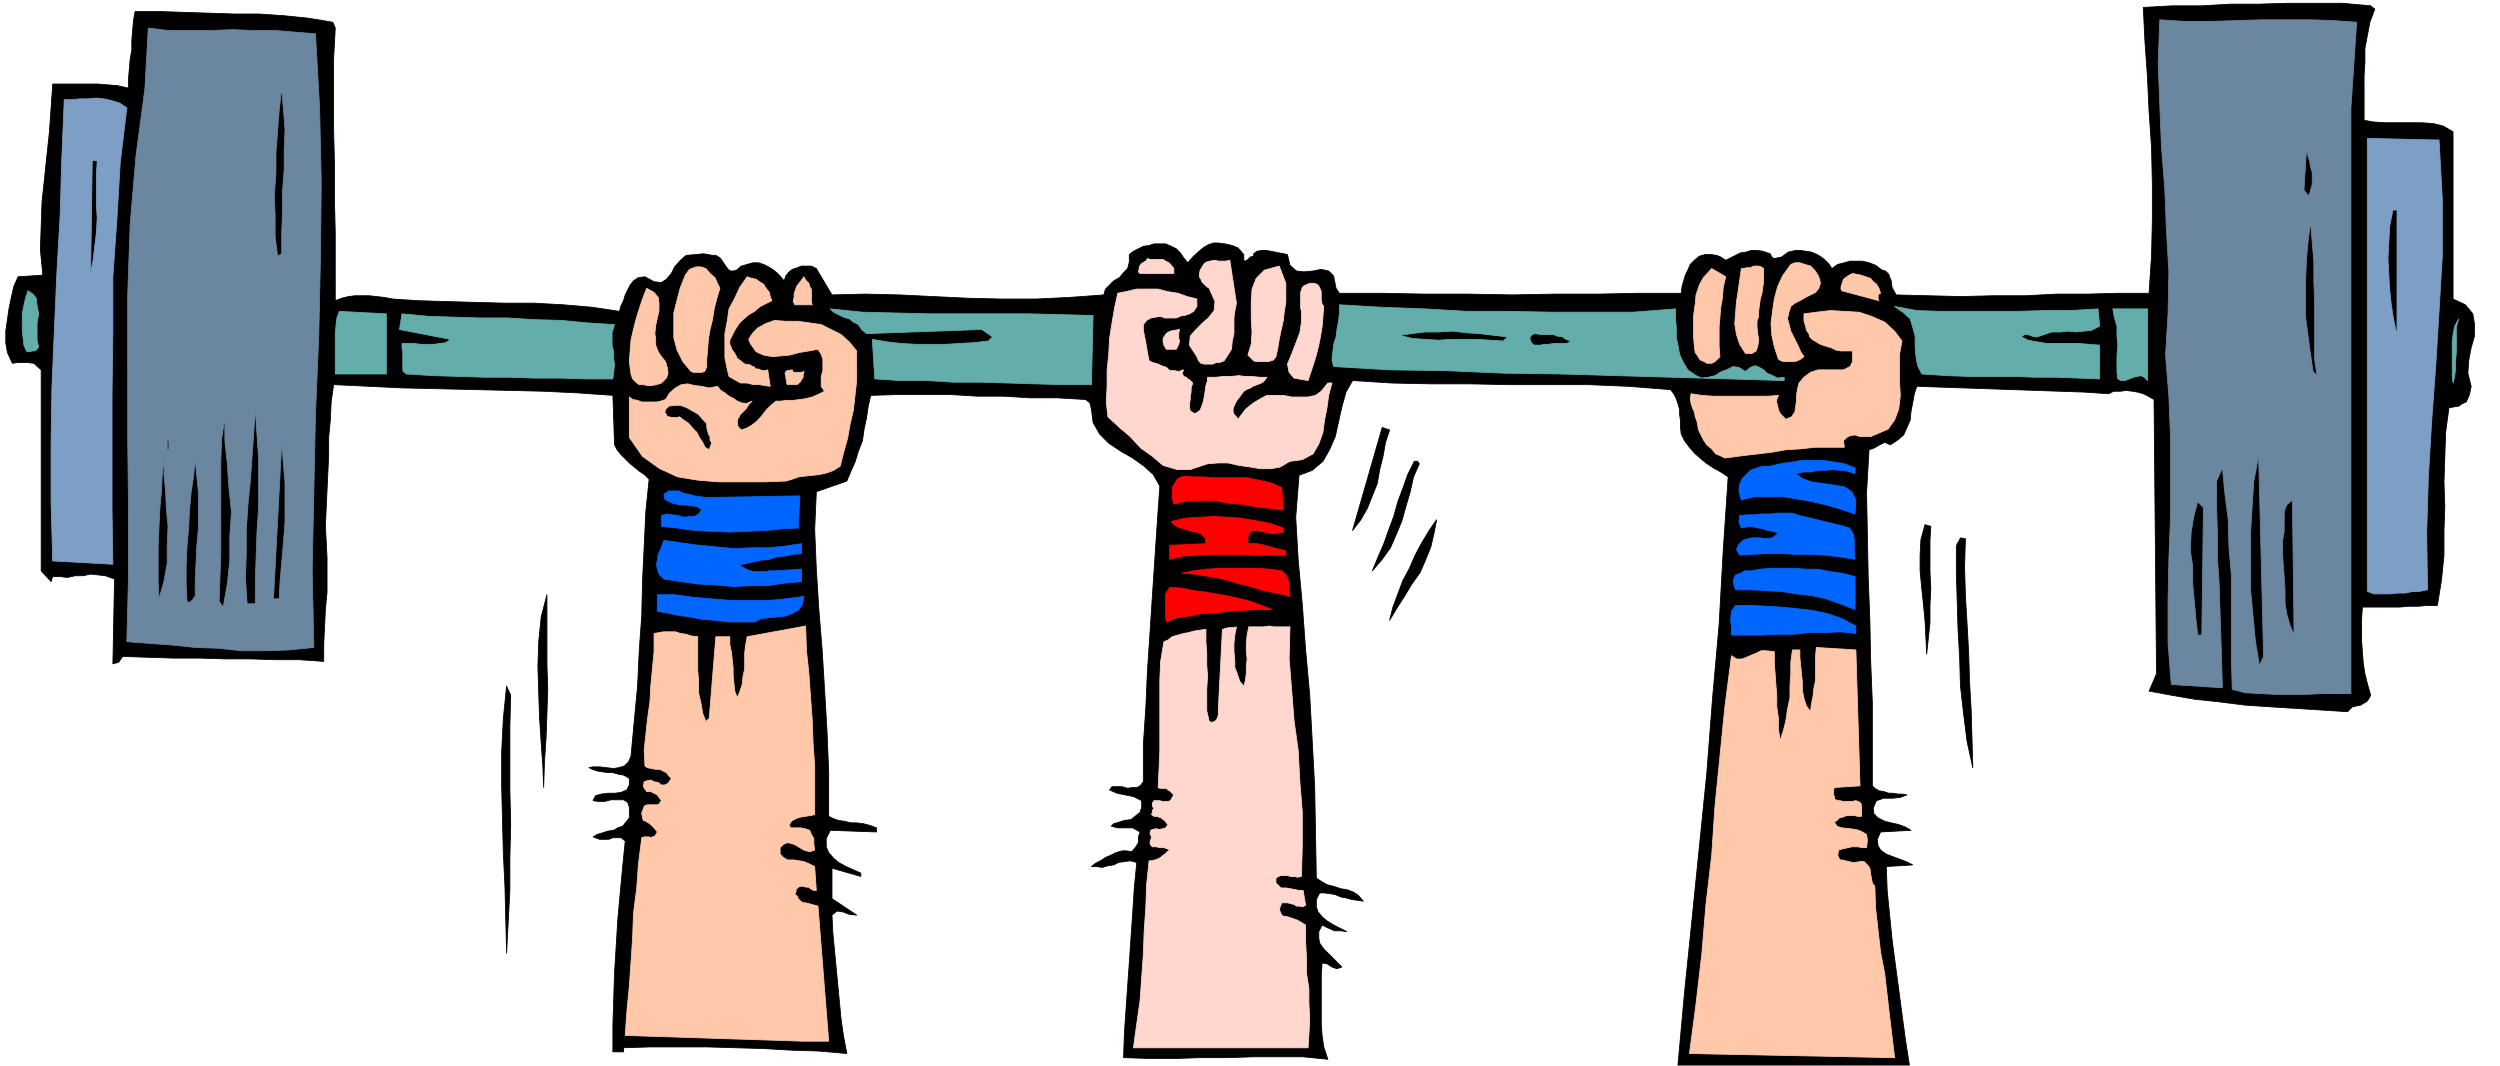 <svg xmlns="http://www.w3.org/2000/svg" fill-rule="evenodd" height="209.109" preserveAspectRatio="none" stroke-linecap="round" viewBox="0 0 3035 1294" width="490.455"><style>.brush0{fill:#fff}</style><path d="m2883 11-6 16-3 16-3 16v17l-1 16v54l11 2 15 1h44l14 1 12 3 12 7v203l15 7 9 11 2 12v15l-4 14-3 16-1 15 4 16-2 10-4 9-5 2-4 3-6 1-6 1-4 30-1 30-1 30 1 30-1 29v30l-3 30-5 31h-12l-11 1h-12l-11 1h-45l-1 14v27l1 14 1 13 2 13 3 12 4 14-2 4-3 4-4 2-3 2-10 2-6 6-32-2-31-2-32-2-30-2-31-4-29-3-29-5-27-5 9-21-3-333-7-4-6-3-7-2-6-1-8-1-7 1h-8l-6 3-30-2-29-1-29-1-29-1-29-1-29-1-29-1-29-1-3 9-2 11-2 10-1 11-4 9-4 9-7 6-9 6-7-3-6 3-7 4-6 2-3 52 1 52 1 51 2 52 1 50 2 50v101l3 3 5 3 6 1 6 2h5l6 1h5l6 1-8 3-9 1h-11l-9 3-4 9 1 7 5 5 8 4 8 2 9 2 8 3 7 4-37 2-4 9 1 8 3 5 7 5 8 3 8 3 8 3 8 4-32 2 1 29 3 30 3 30 4 30 4 30 4 30 4 30 5 32h-281l8-88 9-88 9-89 9-89 7-91 8-90 5-90 6-89-9-6-9-5-9-6-6-5-8-7-6-7-6-8-4-8-1-9v-8l-1-7v-6l-2-7-2-6-3-6-4-5-51-4-48-2h-96l-48-1h-47l-48-1-48-3-8 14-5 18-4 18-4 18-7 16-8 14-13 11-16 6-4 51 3 52 5 54 4 55 5 55 3 55 3 56 1 55 1 56 6 4 7 4 8 2 9 3 7 1 8 3 6 4 6 7-7-1-7-1-7-2-6-1-7-3-6-1-7-1h-6l-4 8v9l2 6 6 7 5 4 8 5 8 4 8 4-7-1h-8l-9-4-6-3-4 8v8l1 6 5 7 5 5 6 6 5 5 6 6-6 2-6-2-6-4-6-1-1 15v59l1 14 2 14 5 15-30-3h-61l-31 1h-32l-31 1h-32l-31-1 1-30 2-29 2-29 2-28 2-30 2-29 2-31 3-31-8-2-7 1-7 1-6 3-7 1-7 2-7-1h-6l5-4 6-3 6-4 7-3 6-3 7-2h6l6 1 5-6 3-5v-7l2-6-9-5h-18l-8-2 3-3 7-2 6-2 8-1 5-4 6-5 2-6v-8l-10-5-10-2-10-2-9-4 3-4h12l7 2 6-1h6l4-3 3-4v-45l3-45 2-45 3-45 3-46 3-45 3-45 3-43-8-14-11-10-14-10-14-8-15-10-11-11-8-14-2-16-2-8-5-4-34-2h-33l-32-2h-32l-33-2h-65l-32 1-3 13-2 14-3 14-2 14-5 13-4 13-5 11-5 12-37 13-2 46 2 48 3 48 4 49 3 49 3 51 2 50v53l6 3 6 2 7 1 8 2h7l8 1 8 2 8 3v5l-56-2-5 10v10l3 7 6 7 6 5 9 5 9 4 9 4v4l-35-10v37l30 20-9-1-8-3-7-1-6 5 1 21 2 21 2 21 2 21 2 21 2 21 3 21 4 21-34-3-33-1-34-2-34-1-35-1h-68l-33 1v5h-13v-32l1-32 1-32 2-32 2-33 3-33 3-32 3-30-5-4h-10l-5 2h-11l-8-3 5-3 7-2 6-2 7-1 5-3 6-2 4-5 4-5v-13l-2-6-5-3h-15l-8 2h-8l-6-1 3-6 7-2 8-1h9l7-1 7-3 3-6v-8l-7-4-6-1-7-2h-6l-7-1-6-1-6-2-4-2 5-1h8l8 1 9 1 6-1 7-2 5-5 3-7 4-43 4-42 2-43 3-42 1-43 2-42 2-42 4-39-6-6-6-4-6-5-5-4-6-6-5-5-5-6-3-6-2-60-43-3-42-2-42-1-42-1-43-1-43-1-42-2-42-2-3 21-1 22-2 21v22l-1 21-1 21-1 22-1 22 1 18 1 20v42l-2 21-1 21-1 21v21l-29-2h-29l-31-1h-30l-32-1h-32l-31-1-30-1-5 7-7 2 2-103-11-4-9-1-9-1-9 2H91l-9 2-9-1h-9l-1 3-1 3-12-13V449l-9-8-9-1h-9l-8 1-6-13-2-12v-14l2-14 2-14 3-14 3-13 5-11 30-2-3-31 1-29 1-29 3-28 3-29 3-28 2-29 2-29h55l12 1 12 1 13 3V95l1-11 1-12 2-11V49l1-12 1-12 2-11h30l30 1 30 1 31 1h29l30 2 30 3 30 5 3 7-2 38v83l1 43v42l1 43v82l8-3 8-2 8-1h17l9 1 9 1 11 2 30 2 33 1 35 1 37 1h36l36 2 35 3 33 5 2-7 3-6 2-7 3-6 3-6 4-5 6-4 8-1 11 6 9 1 6-4 6-7 4-8 7-8 7-6 12-1 9-1 11 2h4l5 3 3 4 4 6 3 4 3 2h3l4-1 6-5 7-2 7-2h7l6 2 6 3 5 3 5 4 4 4 5 6 2-6 4-5 4-3 6-2 5-2h12l6 3 19 32 40-1 42 1 41 2 42 2 41 1h42l41-2 41-3 2-7 5-5 5-5 7-4 5-6 5-5 2-8v-9l5-4 6-3 6-3 7-1 6-2h14l7 3 6 3 5 5 4 6 5 6 7-8 9-8 4-3 5-3 6-2h6l8 1 9 2 7 3 7 8v7l2 1 3-2 3-3 4-1v-3l4-3 6-1h5l6 1 10 2 10 2 3 13 8 7 9 1 11-1 10-2 9 2 6 6 3 15 4 6h51l52 1h53l54 1 52-1h52l50-1h51l1-8 2-7 2-7 3-6 3-7 5-5 6-5 7-2h7l7 1 5 2 6 4 6-3 6-3 6-3 7-1 6-2h7l7 1 9 3 2 4 3 2 4-1 5-1 8-6 9-2h6l6 1 7 1 7 3 5 3 5 4 4 4 4 6 7-5 8-2 7-2h15l8 2 8 3 8 6 4 1 4 4 1 3 2 5 1 8 5 9 39 1 40 1 39-1h39l38-2h38l37-1h37l3-45 1-44v-44l-1-44-3-44-2-43-3-42-2-41 36-2h36l34-2h35l33-1h68l34 3 5 4zM660 956l-1-26-2-28-2-31-1-30-1-32 1-30 3-30 7-27v86l1 29-1 29-1 29-2 30-1 31zm-40-112-1 37v79l1 41-1 39v40l-2 39-2 38-1-41-1-40-2-41-1-40-1-41v-40l2-41 4-40 5 11zm1724-205-1 17v38l1 21-1 20v21l-2 19-2 19-1-20-1-20-2-21-2-19-2-21v-19l1-19 5-18 7 2zm42 15-1 34 1 35 2 34 2 36 1 34 2 35 1 35 1 35-7-32-4-32-4-35-1-34-2-36-1-34-1-34v-31l1-4 2-3 2-4 6 1zm-699-132-5 15-3 17-4 16-3 17-6 15-6 15-8 14-10 13 36-125 9 3zm36 41-7 16-4 18-5 17-5 18-7 17-7 16-10 14-12 14 7-17 7-16 6-17 6-16 5-18 6-16 6-17 8-16h4l2 3zm-36 190 4-16 6-16 6-16 8-15 7-16 8-15 9-15 9-13-3 16-4 17-6 15-7 16-10 14-9 15-9 14-9 15z" style="fill:#000;stroke:#000;stroke-width:1;stroke-linejoin:round"/><path d="M383 41h0l5 90 2 90-1 93-2 93-4 95-2 95-2 95 2 94-29 3-30 1h-29l-28-3-28-1-29-3-28-2-26-2 2-80v-83l-1-85V359l3-86 7-83 11-83 4-73 24 3h51l28-1 25 1h26l24 2 25 2zm-73 692h-10l-2-31 1-30v-29l2-30 3-30 2-29 2-28 2-29 2 31 2 29v59l-2 29-1 29-1 29v30zm-39 4-5-7 1-29 1-28V561l1-27 4-28v29l3 28 2 30 3 29-2 29v29l-3 29-5 28zm-68-202h2v11h-2v-11zm136 192h-7l10-189 2 24 2 24v48l-2 26-2 23-2 23-1 21zm-146 0-1-20v-44l1-23 1-22 2-22 1-21 3-22-1 22 2 21 1 22 2 21-1 23v22l-4 22-6 21zm44-3-2 2v1l-3 3-2 1h-2l-1-1-1-21v-22l1-23 2-23 1-21 2-22 3-20 2-20 2 21 2 20v41l-2 22-1 21-1 21v20zm105-416-5 3-3-24v-25l-1-25 2-27v-25l2-26 2-26 3-26 2 25 2 25-1 25v24l-2 26v25l-1 26v25zm2512-177v711h-35l-19 1h-37l-19-1-18-1-16-4-1-33V699l-3-34-1-35-4-31-3-31-7 16v33l1 31v30l2 30 1 31 1 30 1 33 1 33-62-4-4-50v-51l1-51 2-51v-98l-2-49-4-50 3-50 1-51-3-51-2-51-4-50-2-50-2-51 2-53 30 2h31l32-1 31-1h59l28 1 28 2-7 104zm-111 677-5-30-3-32-3-32v-65l2-32 2-32 6-32 6 244-5 11zm42-37-5-12-4-14-2-13v-16l-1-15-1-14-1-15v-16l1-5 1-6v-21l1-6 2-5 7-6 2 164zm-112 0h-5l-2-18-2-22-2-21v-22l-3-20 1-21 3-19 5-19 7 7-2 155zm130-533-6-7 3-49 2 8 2 6 1 7 2 6v15l-2 7-2 7zm10 218-5-5-3-21-3-22-3-23v-46l1-23 2-23 3-23 2 24 2 23v25l1 25v70l3 19z" style="stroke:#6b869f;stroke-width:1;stroke-linejoin:round;fill:#6b869f"/><path d="M2961 170h0l4 72v68l-4 68-4 66-5 68-4 67-2 68 1 69-10 2h-8l-9 2h-9l-10 1h-19l-8-3V168l87 2zm-51 85v152l-4-18-3-19-2-19-1-18-1-19 1-19 1-20 4-20h5zM154 131l-8 66-4 68-5 71v71l-1 72v140l1 66-73-4-2-71v-71l1-68 3-70 3-69 4-70 2-69 3-72h9l10-1h9l11-1 9 1 9 2 10 3 9 6zm-36 64-1 18v35l1 17-1 18-2 16-2 17-3 16 2-137h6z" style="stroke:#7e9fc5;stroke-width:1;stroke-linejoin:round;fill:#7e9fc5"/><path d="M1453 363h0v9l-2 3-2 3-5 3-3 1-3 1h-3l-7 3h-14l-5-2-6 1-6 1-5 3-4 5v7l1 5 1 5 1 5 1 6 1 6 1 5 1 5 4 2 7 2 4 2 6 2 4 4h6l5 1 6-2-2 4 1 2 1 2 3 1 2 2 2 1 2 2 2 2-2 6v5l-1 5v4l-1 5v5l1 4 5 3 3-1 4-3 2-5 2-6 1-6 1-6 1-7 2-6v-4h10l10-1h9l9-1 7 1h9l9 1h9l-3 4-2 2-4 2-3 1-5 2-3 2-5 2-3 2-3 4-3 4-3 4-2 4-2 5v4l1 3 3 3 2 3 3-4 3-4 3-4 6-5 4-3 5-3 5-3 6-3h20l10 2h20l9-2 7-5 8-10h5l-4 15-2 15-3 15-2 15-5 14-7 12-13 7-15 2-12 7-11 2h-13l-12-2-14-2-13-3h-12l-13 1-21 7h-16l-17-5-13-11-14-10-13-14-13-11-14-13-2-18 1-19v-19l2-20 1-19 3-19 3-18 4-18 10-2 13-3h26l11 3 13 2 11 4 12 3zm113 398-1 39 3 37 3 38 5 36 2 38 3 37v39l-1 39-5 1-3-1h-5l-4-1h-8l-3 1-3 2v6l3 3 3 3h6l6 1 5 1 5 1h5l3 18-4 2-3-1h-4l-3-2-4-1-4-1h-7l-3 8 2 5 2 3 6 1 6 2 6 2 5 3 5 3v20l1 19v19l3 19v18l1 19-1 19-1 16h-212l4-29 4-28 2-28 2-28 1-28 2-29 1-28 3-29h3l4-1 3-1 4-2 2-2 3-2 3-3 3-2-4-2-3-1h-5l-4-1h-5l-2-2-1-3 2-7-2-4 1-4 2-1 5-1 3 1 5-1 3-1 3-4-2-2-2-3-2-1-2-2-3-1-3-1h-3l-3-2 1-3v-2l2-3-2-2v-4l2-3h7l3 1h7l3-1 1-2 3-5-3-3-2-2-2-1-2-2h-8l-2-1 1-21 1-22v-87l1-23 4-24 5-2 5-4 7-2 7-2 6-1 7-2 7-1 7-1v16l1 13v15l1 13-1 15v27l3 13 3 1 3-1h1l2-3 1-1 1-4v-6l5-98h1l2-1h1l3-1h7l3-1-2 10-1 10v10l1 10v9l3 8 3 9 5 6 2-7 1-9v-8l1-9-1-10v-9l1-10 2-10h18l7-1 5 1h20zm-141-435v6h-41l-2-2 1-4v-2l2-3 1-1 3-2 2-1 2-3 4 1h15l3 2 4 2 3 3 3 4zm76 42-2 10-1 8v19l-2 9-1 10-5 8-4 6-5 2h-4l-5 2h-10l-4-1-3-3-2-5-9-14 1-11 6-7 9-9 7-6 7-9 1-11-7-16-3-2-3-3-3-3-1-3-2-3v-3l1-5 3-5 2-3 3-2 4-1 6-1 4 1h9l5-1 8 52zm60-24v23l-2 12-1 10-3 13-2 10-2 12-2 9-3 4-3 1-4 1h-14l-3-1-7-7 4-13 1-15-1-18v-18l1-16 5-13 10-10 18-5 8 21zm46 28-1 13-1 12-2 12-2 10-3 12-3 10-4 12-3 9-17-3-6-7-2-10 5-12 5-13 5-13 2-13v-13l-1-4v-19l2-6 2-2 7-3h6l4 2 2 3 2 5v10l1 5 2 3zm-175 28-1 4v7l1 3-1 4-1 2-2 4h-12l-3-5-1-4v-4l3-5 2-2 4-2 5-1 6-1z" style="stroke:#ffd7ce;stroke-width:1;stroke-linejoin:round;fill:#ffd7ce"/><path d="m2547 375 2 21-10 5-9 1-10 1-9-1-10 1h-10l-9 3-9 3h-3l-3-1-3-1-2-1h-4l-3 2-1 1 8 4 11 2 12 2h39l12 1 13 1v41l-26-1-26-1h-26l-25-1h-55l-28-1-30-2-5-10-2-11-1-13v-12l-3-11-3-10-9-8-10-7 27 5 29 1h93l33-1h31l34-2zm-513 0v12l1 10v12l2 10 2 11 4 9 6 10 10 7 7 3 8-1 8-2 8-5 6-2 8-4 7 1 8 5 6-5 6-2 5 2 5 3 4 4 7 3 6 3 8-1v4l-68-2-68-2-68-2-68-2-69-1-69-3-69-1-68-4-2-8 1-9 1-10 3-9 1-9 2-10 1-9v-11l51 3 53 2 51 3h52l50 1h100l51-4zm-204 34-5 5-16-1-16-1h-31l-16 1-15-1-16-1-16-4 15-2 16-2h16l18-1 16 2 16 1 17 2 17 2zm77 5-5 3h-16l-6 1h-5l-5 1h-7l-2-1-2-2-1-3-1-2 1-2 1-2 4-2 7 1h16l4 2 7 1 4 3 6 2zm-580-31-2 84h-34l-34-1-33-1-32-1h-34l-32-2h-33l-31-2-3-48 18 3 17 2 18 1h36l17-1 17-1 18-2 5-5-13-9-140 5-6-5-4-6-6-3-5-4-7-2-6-3-6-3-4-4 39 4 41 1 40 1h121l39 1 39 1zm-581 11-3 10v15l2 8v8l1 8-1 9-1 8h-33l-31-1h-31l-29-1h-31l-32-1-32-1-32-2-4-4v-23l-1-5v-5h15l8 1h16l7-1 7-1 6-4-62-12 3-19 32 3 31 1 33 1h33l31 2 34 1 31 3 33 2zm2232 71-1-9v-41l1-9 2-10 5-9-3 10v31l-1 10v10l-1 9-2 8zM47 421l-3 4-2 1h-3l-2 1h-4l-1-1-3-7-1-9-1-9v-20l2-10 2-9 3-9 6 4 4 5 1 9 2 10-2 11v21l2 8zm2560-46v87l-4-4-4-2-4 1-5 1-5 2-5 2h-5l-4-2-1-8v-20l1-13-1-11v-12l-3-10-2-11h42zM469 454h-62v-49l1-11 1-8 3-8 57 3v73z" style="stroke:#63adab;stroke-width:1;stroke-linejoin:round;fill:#63adab"/><path d="m1556 592 2 27-18-2-17-2-16-3-15-1-16-3h-34l-17 4-2-8v-12l3-5 3-5 5-3 5-1 9 1h12l13 1h41l14 3 14 3 14 6zm0 101 6 6 3 8v8l1 9-16-4-16-3-16-5-16-4-17-5-17-3-17-3-16-1 14-3 15-2 16-1h47l14 1 15 2zm-12 47h-18l-17 1-18 1-16 2-17 1-15 3-15 2-12 5-1-6v-28l5-8 14 1 15 3 16 2 17 3 16 3 16 4 15 5 15 6zm14-99v5l-7 1-7 1-8-2-6-1-7-1-5 2-3 4v10h11l6 1 6 2 5 1 6 2 6 1 6 2v5h-38l-18-1h-33l-17 1-18 1-17 4v-17l44-2-1-7-4-4-6-3-7-1-9-3-7-2-6-4-2-3 17-4 17-1 17-1 17 1 16 1 17 3 17 3 18 6z" style="stroke:red;stroke-width:1;stroke-linejoin:round;fill:red"/><path d="m976 724-2 10-5 7-8 4-8 3-10 1-10 1-9 1-8 4h-32l-16-2-15-1-15-3-15-2-14-3-11-2v-20h21l22 3 23 2 24 2h45l21-2 22-3zm-5-122-2 39-20 1-20 2-22 1-21 1-22-1-21-1-21-3-19-2v-13l6-2 8 1 6 1 8 2 6-1h6l5-3 4-5-6-4-6-1-8-1h-7l-8-2-5-2-5-3-1-6 6-4h12l6 3 6 1 7 2 7 1 8 1 113-2zm2 58v12l-10 1-10 2-10 1-9 3-10 1-9 2-9 2-8 2 3 2 5 3 5 2 6 1h12l5-1h6l33-2v15l-21 2-21 3h-21l-20 1-22-2-21-1-21-3-20-3-6-6-2-6-1-6 1-5 1-7 3-6 2-6 2-5 21 3 22 3 21 2 22 2 20-1h21l20-2 20-3zm1279 40v40l-18-7-17-6-18-4-18-2-19-3-19-1-18-1h-18l-3-9 1-5 2-4 6-2 5-3h7l6-1 6-1 12-1h29l15 1h14l15 3 15 2 15 4zm0-132v7l-9-3-9-1-9-1-9 1h-9l-9 2h-9l-9 2 8 6 11 4 14 2 14 2 12 2 9 6 5 10-1 17-18-6-17-5-17-4-17-3-18-3h-36l-15 4-3-11 1-8 3-7 5-5 5-5 8-3 7-2h9l12-3 14-2 12-2h27l13 2 12 2 13 5zm1 192v9l-19-2-19 1h-19l-19 2h-20l-18 1h-37v-10l-1-9 1-10 5-7h18l19 1 18 1 20 2 18 2 19 4 17 6 17 9zm-14-121 6 2 3 4 2 4 1 6v18l1 6-18-3-18-2-18-1h-18l-18-1h-17l-18 1-15 1-4-7 3-6 5-5 6-2 5-1h11l5 1 9-1 7-6-7-2-6-1-6-2-5-1-11-2-10 2-3-7 1-8 9-1h9l9-1h10l9-1h18l9 3 54 13z" style="stroke:#06f;stroke-width:1;stroke-linejoin:round;fill:#06f"/><path d="M989 989h0l-5 1-6 1-6 1-4 1-6 3-2 2-2 4 2 3h12l5 1 6 2 2 5 3 5v7l1 7-6 2-7-2-5-3-5-3-5-2-5-1-5 2-4 4v8l4 4 5 3h8l6 1 6 1 7 3 6 3 2 29h-3l-2-1-2-1-2-2h-4l-2-1h-5l-4 3-1 4-1 3 3 2 1 3 3 3 3 2h3l15 4 13 164h-32l-30-1-31-1-31-1-31-1-30-1-32-1-30-1 2-29 3-31 2-29 2-30 1-29 4-31 2-29 4-31v-1l3-1h6l2 1 2-1 3-1 3-5-4-5-4-4-3-2-3-2-3-1-1-3-1-6 3-8 1-1 3-1h12l2-1 3-4-3-4-2-3-4-2-4-2h-5l-2-3-2-3 1-6 3-1 5-1 4 2 5 1 4 3h4l4-2 4-6-3-3-3-4-4-2-4-2h-5l-5-1-5-1-3-2-1-19 2-19 2-19 3-21 1-19 2-21 2-21v-22l6-1 6-1h14l6 2 7 1 6 2 8 1v40l1 14v14l3 13 2 12 4 10 4-4 8-99h17v10l2 9 1 10 1 9v9l1 10 1 9 3 8 3-7 3-9 1-10 2-9v-19l1-9 2-11 71-13 1 30 3 28 2 29 2 27 1 28 2 28v59zm51-563v36l-2 18-2 18-4 17-3 17-5 18-4 16-8 5-8 3-9 2-8 1-10 1-8 1-8 3-7 2-27 1h-54l-25-2-25-4-22-10-21-15-16-23v-49l4 3 6 1 5 2h18l5-1 6-2 5-8 7-6 7-4 8-1 8 2 9 1 9 2 10-2 4 5 5 3 5 4 6 3 4 3 5 2 6 1 7-3-4 4-3 5-4 4-3 3-3 5-1 4 1 6 4 4 6-2 7-4 5-4 5-5 4-5 4-5 5-5 6-5h6l7-1h8l8-1 7-1 8-2 7-3 8-4-4-6v-12l2-7v-14l-2-6-4-6-11 2-12 2-11 3-11 1-10 1-11-2-9-4-7-10-2-5 3-5 3-4 5-5 4-2 5-3 6-2 5-2 14 1h15l14 2 14 2 12 6 12 6 10 9 9 11zm-182 88v5l1 4 1 4 2 3v4l2 4-2 5-1 3-5-3-3-6-4-6-3-6-5-5-5-6-6-4-5-4-3 1h-7l-2-1h-3l-1-3-2-2 1-4 4-4 8-1h6l8 3 7 4 7 4 5 6 5 5zm16-164-4 13-3 12-2 13-3 12-2 12-1 13-1 11v9l-2 5-1 1-3 1h-10l-3-1-10-12-7-14-4-15v-30l4-16 4-15 6-15 5-7 8-3h6l6 2 5 6 6 5 3 7 3 6zm63 15-8 4-6 3-7 6-7 4-7 6-5 5-5 8-3 6-3 6v5l3 7 3 4 3 6 4 3 5 4 7 1 2 2h2l3 3h3l2 1 3 1h3l3-1 3 20-7-1-6-1h-7l-8-2h-8l-7-4-7-4-2-8-3-15v-29l3-16 2-14 7-13 6-13 9-13 6 2 5 1 4 3 5 3 3 5 4 5 1 5 2 5zm49 5h-21l-2-4 1-5v-4l2-6 1-3 3-4 3-4 3-4 2 4 4 4 1 4 2 3v15l1 4zm-190 42v7l3 8 4 6 5 6 2 7 1 7-2 6-6 6-6 2-6 1h-5l-5-1h-5l-4-3-4-4-2-6-2-15 1-13 1-13 3-13 3-12 4-13 4-12 5-13 9 5 5 6 1 7v9l-2 9-2 9-1 10 1 7zm180 39-1 4v3l-2 3-1 2-3 3-2 1h-11l-1-2v-3l-1-3v-3l-1-2 1-3 2-1 6-1v2l2 1h9l3-1zm1282 503-31 2-1 3v6l1 2v3l2 1 2 1h3l3 1h11l5-1 3 1 3 2 1 3v13h-5l-4-1h-9l-5 2-4 1-3 3-3 2 3 5 6 2 9 1 8 1 6 2 7 4 1 7-1 9h-6l-4-1h-8l-4 1-5 1-4 1-3 1-1 6 1 3 2 3h3l3 1 5 1 3 1h4l6-1h5l4 4 3 4 1 7 1 6 1 5 3 4 1 27 3 27 3 26 5 26 3 26 3 26 3 25 3 25-249-5 8-61 7-60 5-60 7-60 4-60 6-60 6-60 8-62 6 4h7l5-2 7-3 5-2 6-3h6l10 1v14l1 13 1 14 1 12v14l2 14v13l2 14 4-12 3-12 2-14 3-14v-14l1-15v-14l2-15h9v9l1 10 1 10 1 10v10l2 10 3 9 5 7 1-9 2-10 1-9 2-10v-29l1-11 48 3 5 165zm51-540-3 16v34l1 16-2 17-5 13-8 11-14 6-7 3h-13l-6-2-6 1-4 2-4 4 1 8h-36l-18 2-17 1-17 3-17 2-17 2-15 2-8 1-6-3-5-2-5-6-6-5-4-6-3-6-3-6-1-6-1-5-2-5-1-6-2-4-2-6-1-6 1-6 13 2 14 1h66l13-1-2 5v4l1 4 1 4 1 3 2 3 3 3 3 3 7-3 4-6 1-7 1-7v-6l1-7 2-8 6-7 8-6 9-3h31l8-4 3-6v-13h-14l-6-1-6-3-7-2-6-2-5-3-5-3-3-3-1-4-3-4-1-5-1-3-1-4v-8l15-2 17-2 17 1 18 1 15 5 16 7 12 11 9 12zm-99-70-2 6-4 5-6 3-6 3-7 4-6 3-5 4-2 6-2 9 2 7 2 8 3 6 3 6 3 6 3 7 4 6-4 3-4 2-4 1h-12l-4-1-3-2-5-15-3-14-1-15 2-15 2-14 4-15 6-13 10-14 5-2h6l6 2 7 2 5 5 4 6 2 5 1 5zm-75 40-2 6v7l1 9 1 7-1 7-2 6-5 3h-8l-7-11-4-12-2-13 1-13 1-13 2-13 2-14 2-14h3l3-1h5l4-2h6l3 1 3 2v16l-1 7-1 7-2 7-1 7-1 8v6zm-40-48-3 13-1 13-2 11-1 12-1 12v24l1 12-6 6-4 2h-6l-3-2-5-2-3-5-3-4-1-7-1-12v-26l2-14 1-11 4-12 5-9 10-11 17 10zm188 20-2 1-1 1v7h1l-45-12-1-2v-3l1-3 1-3 1-3 4-3 3-2 4-2 5 1 5 1 6 2 6 2 3 4 4 3 3 5 2 6z" style="stroke:#ffc8ab;stroke-width:1;stroke-linejoin:round;fill:#ffc8ab"/></svg>

